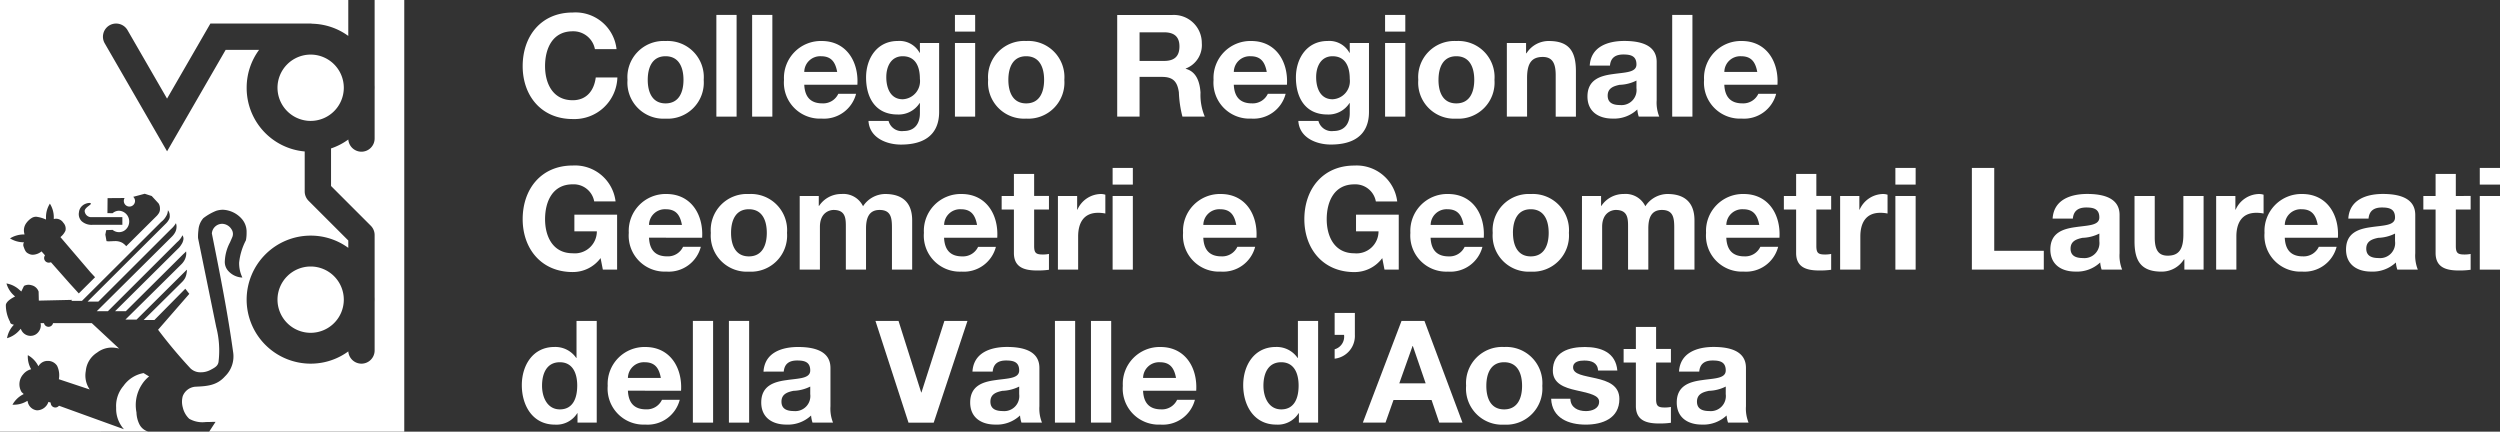 <svg xmlns="http://www.w3.org/2000/svg" width="312.156" height="53.9" viewBox="0 0 312.156 53.9">
  <rect x="0" y="0" width="312.156" height="53.9" fill="#333333" stroke="none"/>
  <g id="Raggruppa_125" data-name="Raggruppa 125" transform="translate(-65.844 -26.01)">
    <path id="Tracciato_16" data-name="Tracciato 16" d="M46.83-126.519a.7.7,0,0,1,.7-.7.7.7,0,0,1,.7.7.7.7,0,0,1-.7.7.7.7,0,0,1-.7-.7Z" transform="translate(27.422 182.661)" fill="#fff"/>
    <path id="Unione_4" data-name="Unione 4" d="M-2204,2599.9V2546h43.487v4.486a7.949,7.949,0,0,0-4.473-1.523,1.645,1.645,0,0,0-.277-.022h-12.467l-5.412,9.372-4.936-8.55a1.646,1.646,0,0,0-1.427-.822,1.648,1.648,0,0,0-.821.219,1.649,1.649,0,0,0-.6,2.247l7.786,13.486,7.313-12.663h4.174a7.926,7.926,0,0,0-1.548,4.724,7.951,7.951,0,0,0,7.247,7.958v4.994a1.66,1.66,0,0,0,.482,1.164l4.961,4.96v.919a7.925,7.925,0,0,0-4.7-1.529,8,8,0,0,0-7.993,7.994,8,8,0,0,0,7.993,7.993,7.94,7.94,0,0,0,4.7-1.531,1.653,1.653,0,0,0,1.643,1.532,1.647,1.647,0,0,0,1.645-1.645v-6.043c0-.1.006-.2.006-.306s0-.209-.006-.306v-7.759a1.64,1.64,0,0,0-.481-1.164l-4.962-4.961v-4.691a7.976,7.976,0,0,0,2.157-1.114,1.649,1.649,0,0,0,1.641,1.523,1.647,1.647,0,0,0,1.645-1.645v-6.035c0-.1.006-.2.006-.307s0-.207-.006-.307V2546h3.7v53.9h-24.361l.8-1.228h-.207c-.361.014-.687.025-1.02.025a3.323,3.323,0,0,1-2.063-.409,2.783,2.783,0,0,1-.794-1.385,2.652,2.652,0,0,1-.015-1.435,1.838,1.838,0,0,1,1.556-1.181c1.436-.067,2.677-.124,3.72-1.294a3.46,3.46,0,0,0,1.014-3.041c-.653-4.73-1.588-9.5-2.653-14.8a1.294,1.294,0,0,1,1.3-1.206h.011a1.413,1.413,0,0,1,1.126.66,1.036,1.036,0,0,1,.121.985l-.1.231-.043.1-.017.036-.049.112-.045.1v.008l-.041.089a5.49,5.49,0,0,0-.644,2.324,1.664,1.664,0,0,0,.428,1.238,2.5,2.5,0,0,0,1.765.828,4.073,4.073,0,0,1-.406-1.879,7.714,7.714,0,0,1,.847-2.778,4.725,4.725,0,0,0,.083-.981,2.439,2.439,0,0,0-.548-1.629,3.341,3.341,0,0,0-2.394-1.2,2.843,2.843,0,0,0-.859.135h0a6.76,6.76,0,0,0-1.6.917,2.515,2.515,0,0,0-.613,1.5,6.017,6.017,0,0,0-.047.988l2.262,11.073a11.745,11.745,0,0,1,.3,4.341c-.058.54-.47.758-.947,1.011l-.059.031a2.554,2.554,0,0,1-1.2.3,1.78,1.78,0,0,1-1.3-.486,60.758,60.758,0,0,1-4.047-4.827l3.9-4.48-.5-.643-3.859,3.907h-1.343l4.764-4.713a2.262,2.262,0,0,0,.4-.507,1.892,1.892,0,0,0,.189-.587,1.94,1.94,0,0,0,.049-.476l-.089.079-6.2,6.155h-1.392l6.931-6.852a2.217,2.217,0,0,0,.408-.5,1.83,1.83,0,0,0,.219-.558,1.506,1.506,0,0,0,.019-.608,3.532,3.532,0,0,1-.338.33l-7.187,7.139h-1.343l7.854-7.8a2.144,2.144,0,0,0,.4-.487,1.527,1.527,0,0,0,.259-.567.761.761,0,0,0-.094-.626c-.027.047-.056.1-.085.15a2.265,2.265,0,0,1-.577.7l-8.65,8.63h-1.392l9.375-9.306a2.227,2.227,0,0,0,.389-.5,1.4,1.4,0,0,0,.188-.585,1.248,1.248,0,0,0-.066-.6l-.012.02a2.943,2.943,0,0,1-.6.715l-9.077,9.058h-1.342l9.763-9.733a1.981,1.981,0,0,0,.377-.487.831.831,0,0,0,.117-.535,1.037,1.037,0,0,0-.227-.658,1.769,1.769,0,0,1-.019.2,1.418,1.418,0,0,1-.209.556,2.316,2.316,0,0,1-.616.707l-9.884,9.853h-1.343l.123-.122-4.17.094-.026-1.125a1.221,1.221,0,0,0-.869-.792,1.411,1.411,0,0,0-.4-.063,1.247,1.247,0,0,0-.548.14c-.08.146-.2.4-.345.7l-.089-.077-.03-.024,0-.006-.011-.009h0c-.061-.051-.128-.108-.205-.178a3.2,3.2,0,0,0-1.517-.71,3.154,3.154,0,0,0,.865,1.435c.072.066.142.13.21.194-.482.239-1.074.611-1.153,1.039a4.4,4.4,0,0,0,.531,2.129c.007.229.23.307.47.355l-.084.1-.059.067a3.2,3.2,0,0,0-.709,1.517h0a3.231,3.231,0,0,0,1.43-.863l.213-.231.079-.084a1.268,1.268,0,0,0,1.25.885,1.221,1.221,0,0,0,.951-.488,1.3,1.3,0,0,0,.263-1.1h.429a.577.577,0,0,0,.564.459.578.578,0,0,0,.563-.459h4.84l3.416,3.18a3.589,3.589,0,0,0-.939-.129,3.018,3.018,0,0,0-1.813.627,3.023,3.023,0,0,0-1.412,2.3,3.069,3.069,0,0,0,.491,2.308l-3.854-1.283a2.736,2.736,0,0,0-.218-1.67,1.362,1.362,0,0,0-1.132-.617h-.1a1.311,1.311,0,0,0-1.1.666c-.022-.034-.042-.07-.062-.106l-.063-.113a3.175,3.175,0,0,0-1.2-1.165,3.2,3.2,0,0,0,.349,1.639c.014.025.028.05.041.075l.026.048a1.8,1.8,0,0,0-.973.607,1.87,1.87,0,0,0-.216,2.247l.259.236-.093.055-.146.082a3.181,3.181,0,0,0-1.165,1.2h0c.049,0,.1,0,.163,0a3.122,3.122,0,0,0,1.47-.355c.055-.031.128-.071.218-.117l.029-.016a1.615,1.615,0,0,0,.056.247,1.314,1.314,0,0,0,.981.918.833.833,0,0,0,.182.023,1.525,1.525,0,0,0,1.393-1.059l.284.1v.032a.576.576,0,0,0,.575.575h.034a.573.573,0,0,0,.322-.123h0a.647.647,0,0,0,.1-.1l8.115,2.937a3.82,3.82,0,0,1-.976-2.671,3.857,3.857,0,0,1,.913-2.74,3.91,3.91,0,0,1,2.512-1.6l.688.42a3.986,3.986,0,0,0-.915,1.025,4.708,4.708,0,0,0-.66,3.466,3.534,3.534,0,0,0,.374,1.5,1.749,1.749,0,0,0,1.078.884h0Zm8.709-18.5,1.129,1.239,2.033-2.024-.582-.627-3.742-4.379.029-.03.03-.029h0a2.1,2.1,0,0,0,.565-.741,1.074,1.074,0,0,0-.263-.993,1.09,1.09,0,0,0-.892-.506,1.007,1.007,0,0,0-.3.042v-.328a3.2,3.2,0,0,0-.489-1.6v.006a3.147,3.147,0,0,0-.484,1.6v.384a4.112,4.112,0,0,0-1.2-.35h-.081a1.051,1.051,0,0,0-.562.193l-.014.01-.021.012a2.455,2.455,0,0,0-.615.622,1.526,1.526,0,0,0-.22,1.224c.009.053.019.1.031.151h-.21a3.281,3.281,0,0,0-1.6.49h0a3.268,3.268,0,0,0,1.6.486h.141a.682.682,0,0,0-.07.467c.239.7.333.824.771,1.013a1.067,1.067,0,0,0,.4.077,1.8,1.8,0,0,0,1.092-.42l.435.493a.587.587,0,0,0-.11.314.176.176,0,0,0,0,.023.58.58,0,0,0,.045.224.576.576,0,0,0,.53.351h.053a.574.574,0,0,0,.123-.025h.015l.016-.006h.025l.043-.021Zm6.65-5.024a1.969,1.969,0,0,1,.4.367l3.7-3.677a2.106,2.106,0,0,0,.4-.489,1,1,0,0,0,.113-.546,1.151,1.151,0,0,0-.176-.635l-.852-.922-.874-.281-1.437.384a.7.7,0,0,1,.227.516.7.7,0,0,1-.7.7.7.7,0,0,1-.7-.7.7.7,0,0,1,.1-.37l-2.128.016-.017,1.87.644.014a1.225,1.225,0,0,1,.8-.31,1.34,1.34,0,0,1,1.274,1.334,1.358,1.358,0,0,1-.39.971,1.236,1.236,0,0,1-.88.371,1.266,1.266,0,0,1-.8-.285l-.8.03-.11.559.148.813a1.186,1.186,0,0,0,.269.026,2.188,2.188,0,0,0,.263-.01h.087c.146-.01.276-.014.394-.014a1.768,1.768,0,0,1,1.046.262Zm-5-4.751a1.232,1.232,0,0,0-.5.885,1.239,1.239,0,0,0,.339,1.112,1.854,1.854,0,0,0,1.315.451h3.766v-.964h-4a.825.825,0,0,1-.7-.688c-.055-.293.275-.545.516-.729l.008-.006c.147-.111.273-.206.242-.269s-.094-.077-.2-.077a1.5,1.5,0,0,0-.786.281Zm10.6.6h0a.012.012,0,0,1,0-.005Zm13.69,11.191a4.144,4.144,0,0,1,4.14-4.14,4.145,4.145,0,0,1,4.14,4.14,4.145,4.145,0,0,1-4.14,4.14,4.144,4.144,0,0,1-4.139-4.146Zm0-26.459a4.145,4.145,0,0,1,4.14-4.141,4.146,4.146,0,0,1,4.14,4.141,4.145,4.145,0,0,1-4.14,4.14,4.145,4.145,0,0,1-4.139-4.137Z" transform="translate(2269.844 -2519.99)" fill="#fff"/>
    <g id="Raggruppa_124" data-name="Raggruppa 124">
      <path id="Tracciato_92" data-name="Tracciato 92" d="M11.958-106.068a5.152,5.152,0,0,0-5.478-4.57c-3.93,0-6.242,2.934-6.242,6.7,0,3.664,2.312,6.6,6.242,6.6a5.363,5.363,0,0,0,3.876-1.431,5.363,5.363,0,0,0,1.708-3.762h-2.7c-.213,1.672-1.173,2.845-2.881,2.845-2.507,0-3.45-2.134-3.45-4.25,0-2.223.943-4.357,3.45-4.357a2.744,2.744,0,0,1,2.775,2.223Z" transform="translate(130.868 138.211)" fill="#fff"/>
      <path id="Tracciato_93" data-name="Tracciato 93" d="M29.519-97.827a4.5,4.5,0,0,0,1.276,3.5,4.5,4.5,0,0,0,3.473,1.34,4.509,4.509,0,0,0,3.481-1.336,4.509,4.509,0,0,0,1.285-3.5,4.514,4.514,0,0,0-1.279-3.511,4.514,4.514,0,0,0-3.487-1.344,4.51,4.51,0,0,0-3.477,1.349,4.51,4.51,0,0,0-1.272,3.506Zm2.526,0c0-1.476.515-2.952,2.223-2.952,1.725,0,2.24,1.476,2.24,2.952,0,1.459-.515,2.935-2.24,2.935C32.56-94.892,32.045-96.368,32.045-97.827Z" transform="translate(114.677 133.811)" fill="#fff"/>
      <path id="Tracciato_94" data-name="Tracciato 94" d="M54.344-97.265h2.525v-12.7H54.344Z" transform="translate(100.948 137.837)" fill="#fff"/>
      <path id="Tracciato_95" data-name="Tracciato 95" d="M64.33-97.265h2.525v-12.7H64.33Z" transform="translate(95.427 137.837)" fill="#fff"/>
      <path id="Tracciato_96" data-name="Tracciato 96" d="M82.4-97.222c.178-2.828-1.334-5.46-4.464-5.46a4.611,4.611,0,0,0-3.408,1.4,4.611,4.611,0,0,0-1.292,3.452,4.49,4.49,0,0,0,1.256,3.482,4.49,4.49,0,0,0,3.444,1.355,4.136,4.136,0,0,0,4.3-3.094H80.017a2.079,2.079,0,0,1-1.992,1.192c-1.4,0-2.187-.73-2.258-2.33Zm-6.633-1.6a1.989,1.989,0,0,1,.633-1.426,1.989,1.989,0,0,1,1.467-.53c1.227,0,1.778.676,2.01,1.956Z" transform="translate(90.499 133.811)" fill="#fff"/>
      <path id="Tracciato_97" data-name="Tracciato 97" d="M105.279-102.433h-2.4v1.227h-.035a2.861,2.861,0,0,0-2.739-1.476c-2.578,0-3.948,2.17-3.948,4.553,0,2.525,1.174,4.624,3.93,4.624a3.107,3.107,0,0,0,2.757-1.423h.035v1.209c.018,1.316-.622,2.277-2.027,2.277A1.708,1.708,0,0,1,98.967-92.7H96.459c.124,2.1,2.24,2.952,4.054,2.952,4.233,0,4.766-2.561,4.766-4.072Zm-4.552,7.025c-1.547,0-2.045-1.441-2.045-2.757,0-1.369.622-2.614,2.045-2.614,1.636,0,2.151,1.334,2.151,2.828a2.262,2.262,0,0,1-.517,1.744,2.262,2.262,0,0,1-1.634.8Z" transform="translate(77.827 133.811)" fill="#fff"/>
      <path id="Tracciato_98" data-name="Tracciato 98" d="M120.981-97.265h2.525v-9.194h-2.525Zm0-10.617h2.525v-2.081h-2.525Z" transform="translate(64.099 137.837)" fill="#fff"/>
      <path id="Tracciato_99" data-name="Tracciato 99" d="M130.25-97.827a4.5,4.5,0,0,0,1.276,3.5A4.5,4.5,0,0,0,135-92.99a4.509,4.509,0,0,0,3.481-1.336,4.509,4.509,0,0,0,1.285-3.5,4.514,4.514,0,0,0-1.279-3.511A4.514,4.514,0,0,0,135-102.682a4.51,4.51,0,0,0-3.478,1.349A4.51,4.51,0,0,0,130.25-97.827Zm2.526,0c0-1.476.515-2.952,2.223-2.952,1.725,0,2.24,1.476,2.24,2.952,0,1.459-.515,2.935-2.24,2.935C133.291-94.892,132.776-96.368,132.776-97.827Z" transform="translate(58.974 133.811)" fill="#fff"/>
      <path id="Tracciato_100" data-name="Tracciato 100" d="M166.3-97.265h2.792v-4.961h2.792c1.4,0,1.92.587,2.116,1.92a14.059,14.059,0,0,0,.444,3.041h2.792a6.933,6.933,0,0,1-.534-3c-.089-1.28-.48-2.614-1.849-2.97v-.035a3.125,3.125,0,0,0,2.009-3.184,3.489,3.489,0,0,0-1.1-2.559,3.489,3.489,0,0,0-2.62-.941H166.3Zm2.792-10.528h3.058c1.245,0,1.921.533,1.921,1.76,0,1.281-.676,1.814-1.921,1.814h-3.058Z" transform="translate(39.041 137.837)" fill="#fff"/>
      <path id="Tracciato_101" data-name="Tracciato 101" d="M202.387-97.222c.178-2.828-1.334-5.46-4.464-5.46a4.611,4.611,0,0,0-3.408,1.4,4.611,4.611,0,0,0-1.292,3.452,4.49,4.49,0,0,0,1.256,3.482,4.49,4.49,0,0,0,3.444,1.355,4.136,4.136,0,0,0,4.3-3.094H200a2.079,2.079,0,0,1-1.992,1.192c-1.4,0-2.187-.73-2.258-2.33Zm-6.633-1.6a1.989,1.989,0,0,1,.633-1.426,1.989,1.989,0,0,1,1.467-.53c1.227,0,1.778.676,2.01,1.956Z" transform="translate(24.148 133.811)" fill="#fff"/>
      <path id="Tracciato_102" data-name="Tracciato 102" d="M225.346-102.433h-2.4v1.227h-.036a2.861,2.861,0,0,0-2.739-1.476c-2.578,0-3.948,2.17-3.948,4.553,0,2.525,1.174,4.624,3.931,4.624a3.107,3.107,0,0,0,2.756-1.423h.036v1.209c.017,1.316-.623,2.277-2.028,2.277a1.708,1.708,0,0,1-1.885-1.263h-2.507c.124,2.1,2.24,2.952,4.054,2.952,4.233,0,4.766-2.561,4.766-4.072Zm-4.552,7.025c-1.547,0-2.045-1.441-2.045-2.757,0-1.369.622-2.614,2.045-2.614,1.636,0,2.152,1.334,2.152,2.828a2.263,2.263,0,0,1-.518,1.744,2.263,2.263,0,0,1-1.634.8Z" transform="translate(11.432 133.811)" fill="#fff"/>
      <path id="Tracciato_103" data-name="Tracciato 103" d="M241.128-97.265h2.525v-9.194h-2.525Zm0-10.617h2.525v-2.081h-2.525Z" transform="translate(-2.34 137.837)" fill="#fff"/>
      <path id="Tracciato_104" data-name="Tracciato 104" d="M250.4-97.827a4.5,4.5,0,0,0,1.275,3.5,4.5,4.5,0,0,0,3.473,1.34,4.509,4.509,0,0,0,3.481-1.336,4.509,4.509,0,0,0,1.285-3.5,4.514,4.514,0,0,0-1.279-3.511,4.514,4.514,0,0,0-3.487-1.344,4.51,4.51,0,0,0-3.476,1.35,4.51,4.51,0,0,0-1.272,3.505Zm2.525,0c0-1.476.516-2.952,2.223-2.952,1.725,0,2.241,1.476,2.241,2.952,0,1.459-.516,2.935-2.241,2.935s-2.226-1.476-2.226-2.935Z" transform="translate(-7.466 133.811)" fill="#fff"/>
      <path id="Tracciato_105" data-name="Tracciato 105" d="M275.141-93.239h2.525v-4.819c0-1.867.587-2.632,1.956-2.632,1.174,0,1.619.747,1.619,2.259v5.193h2.525v-5.655c0-2.276-.676-3.788-3.361-3.788a3.279,3.279,0,0,0-2.81,1.53h-.053v-1.281h-2.4Z" transform="translate(-21.149 133.811)" fill="#fff"/>
      <path id="Tracciato_106" data-name="Tracciato 106" d="M303.776-96.8a1.877,1.877,0,0,1-.511,1.552,1.877,1.877,0,0,1-1.534.564c-.818,0-1.547-.231-1.547-1.174,0-.924.711-1.191,1.494-1.351a5.025,5.025,0,0,0,2.1-.534Zm-3.307-2.81c.089-1,.711-1.387,1.671-1.387.889,0,1.636.16,1.636,1.245,0,1.031-1.44.978-2.987,1.209-1.565.213-3.13.711-3.13,2.792,0,1.885,1.387,2.756,3.13,2.756a4.216,4.216,0,0,0,3.094-1.138,3.754,3.754,0,0,0,.178.889h2.561a4.7,4.7,0,0,1-.32-2.045v-4.784c0-2.206-2.206-2.615-4.037-2.615-2.063,0-4.179.712-4.322,3.077Z" transform="translate(-33.601 133.811)" fill="#fff"/>
      <path id="Tracciato_107" data-name="Tracciato 107" d="M321.33-97.265h2.526v-12.7H321.33Z" transform="translate(-46.691 137.837)" fill="#fff"/>
      <path id="Tracciato_108" data-name="Tracciato 108" d="M339.4-97.222c.178-2.828-1.334-5.46-4.464-5.46a4.611,4.611,0,0,0-3.408,1.4,4.611,4.611,0,0,0-1.292,3.452,4.49,4.49,0,0,0,1.256,3.482,4.49,4.49,0,0,0,3.444,1.355,4.136,4.136,0,0,0,4.3-3.094h-2.223a2.079,2.079,0,0,1-1.992,1.192c-1.4,0-2.187-.73-2.258-2.33Zm-6.633-1.6a1.989,1.989,0,0,1,.633-1.426,1.989,1.989,0,0,1,1.467-.53c1.227,0,1.778.676,2.01,1.956Z" transform="translate(-51.618 133.811)" fill="#fff"/>
      <path id="Tracciato_109" data-name="Tracciato 109" d="M10.25-57.138h1.779V-64H6.694v2.081H9.5a2.75,2.75,0,0,1-.9,2.037,2.75,2.75,0,0,1-2.116.7c-2.507,0-3.45-2.134-3.45-4.25,0-2.223.943-4.357,3.45-4.357a2.6,2.6,0,0,1,2.686,2.134h2.667A5.1,5.1,0,0,0,6.48-70.138c-3.93,0-6.242,2.934-6.242,6.7,0,3.664,2.312,6.6,6.242,6.6a4.3,4.3,0,0,0,3.486-1.743Z" transform="translate(130.868 116.815)" fill="#fff"/>
      <path id="Tracciato_110" data-name="Tracciato 110" d="M39.035-56.722c.178-2.828-1.334-5.46-4.464-5.46a4.611,4.611,0,0,0-3.405,1.4,4.611,4.611,0,0,0-1.29,3.45,4.49,4.49,0,0,0,1.254,3.48,4.49,4.49,0,0,0,3.441,1.357,4.136,4.136,0,0,0,4.3-3.094H36.652a2.079,2.079,0,0,1-1.992,1.192c-1.4,0-2.187-.73-2.258-2.33Zm-6.633-1.6a1.989,1.989,0,0,1,.633-1.426,1.989,1.989,0,0,1,1.467-.53c1.227,0,1.778.676,2.01,1.956Z" transform="translate(114.479 112.415)" fill="#fff"/>
      <path id="Tracciato_111" data-name="Tracciato 111" d="M52.792-57.327a4.5,4.5,0,0,0,1.276,3.5,4.5,4.5,0,0,0,3.473,1.34,4.509,4.509,0,0,0,3.481-1.336,4.509,4.509,0,0,0,1.285-3.5,4.514,4.514,0,0,0-1.279-3.511,4.514,4.514,0,0,0-3.487-1.344,4.51,4.51,0,0,0-3.477,1.349,4.51,4.51,0,0,0-1.272,3.506Zm2.526,0c0-1.476.515-2.952,2.223-2.952,1.725,0,2.24,1.476,2.24,2.952,0,1.459-.515,2.935-2.24,2.935C55.833-54.392,55.318-55.868,55.318-57.327Z" transform="translate(101.807 112.415)" fill="#fff"/>
      <path id="Tracciato_112" data-name="Tracciato 112" d="M77.618-52.739h2.525v-5.335c0-1.8,1.21-2.116,1.707-2.116,1.6,0,1.53,1.227,1.53,2.294v5.157H85.9V-57.86c0-1.156.267-2.33,1.69-2.33,1.44,0,1.547,1.014,1.547,2.241v5.21h2.525v-6.153c0-2.383-1.4-3.29-3.361-3.29a3.339,3.339,0,0,0-2.774,1.53,2.721,2.721,0,0,0-2.686-1.53,3.321,3.321,0,0,0-2.809,1.494H80v-1.245H77.618Z" transform="translate(88.078 112.415)" fill="#fff"/>
      <path id="Tracciato_113" data-name="Tracciato 113" d="M121.468-56.722c.178-2.828-1.334-5.46-4.464-5.46a4.611,4.611,0,0,0-3.405,1.4,4.611,4.611,0,0,0-1.29,3.45,4.491,4.491,0,0,0,1.253,3.478A4.491,4.491,0,0,0,117-52.49a4.136,4.136,0,0,0,4.3-3.094h-2.223a2.079,2.079,0,0,1-1.992,1.192c-1.4,0-2.187-.73-2.258-2.33Zm-6.633-1.6a1.99,1.99,0,0,1,.633-1.425,1.99,1.99,0,0,1,1.467-.531c1.227,0,1.779.676,2.01,1.956Z" transform="translate(68.895 112.415)" fill="#fff"/>
      <path id="Tracciato_114" data-name="Tracciato 114" d="M138.086-67.791H135.56v2.756h-1.529v1.69h1.529v5.424c0,1.832,1.352,2.187,2.9,2.187a9.692,9.692,0,0,0,1.476-.089V-57.8a3.862,3.862,0,0,1-.782.071c-.854,0-1.067-.213-1.067-1.067v-4.552h1.849v-1.69h-1.849Z" transform="translate(56.883 115.517)" fill="#fff"/>
      <path id="Tracciato_115" data-name="Tracciato 115" d="M149.744-52.739h2.525v-4.143c0-1.618.64-2.952,2.49-2.952a4.587,4.587,0,0,1,.907.089v-2.348a1.89,1.89,0,0,0-.552-.089,3.252,3.252,0,0,0-2.934,1.957h-.035v-1.708h-2.4Z" transform="translate(48.194 112.415)" fill="#fff"/>
      <path id="Tracciato_116" data-name="Tracciato 116" d="M165.023-56.765h2.525v-9.194h-2.525Zm0-10.617h2.525v-2.081h-2.525Z" transform="translate(39.745 116.441)" fill="#fff"/>
      <path id="Tracciato_117" data-name="Tracciato 117" d="M193.874-56.722c.177-2.828-1.334-5.46-4.464-5.46a4.611,4.611,0,0,0-3.408,1.4,4.611,4.611,0,0,0-1.292,3.452,4.49,4.49,0,0,0,1.256,3.482,4.49,4.49,0,0,0,3.444,1.355,4.136,4.136,0,0,0,4.3-3.094h-2.223a2.079,2.079,0,0,1-1.992,1.192c-1.4,0-2.188-.73-2.259-2.33Zm-6.634-1.6a1.99,1.99,0,0,1,.633-1.425,1.99,1.99,0,0,1,1.467-.531c1.227,0,1.778.676,2.009,1.956Z" transform="translate(28.855 112.415)" fill="#fff"/>
      <path id="Tracciato_118" data-name="Tracciato 118" d="M228.582-57.138h1.779V-64h-5.335v2.081h2.81a2.75,2.75,0,0,1-.9,2.04,2.75,2.75,0,0,1-2.12.7c-2.507,0-3.45-2.134-3.45-4.25,0-2.223.943-4.357,3.45-4.357a2.6,2.6,0,0,1,2.686,2.134h2.667a5.1,5.1,0,0,0-5.353-4.481c-3.93,0-6.242,2.934-6.242,6.7,0,3.664,2.312,6.6,6.242,6.6a4.3,4.3,0,0,0,3.486-1.743Z" transform="translate(10.134 116.815)" fill="#fff"/>
      <path id="Tracciato_119" data-name="Tracciato 119" d="M257.367-56.722c.178-2.828-1.333-5.46-4.463-5.46a4.611,4.611,0,0,0-3.408,1.4,4.611,4.611,0,0,0-1.292,3.452,4.49,4.49,0,0,0,1.256,3.482A4.49,4.49,0,0,0,252.9-52.49a4.135,4.135,0,0,0,4.3-3.094h-2.223a2.079,2.079,0,0,1-1.991,1.192c-1.4,0-2.188-.73-2.259-2.33Zm-6.633-1.6a1.99,1.99,0,0,1,.633-1.425,1.99,1.99,0,0,1,1.467-.531c1.227,0,1.778.676,2.009,1.956Z" transform="translate(-6.256 112.415)" fill="#fff"/>
      <path id="Tracciato_120" data-name="Tracciato 120" d="M271.2-57.327a4.5,4.5,0,0,0,1.275,3.5,4.5,4.5,0,0,0,3.473,1.34,4.509,4.509,0,0,0,3.481-1.336,4.509,4.509,0,0,0,1.285-3.5,4.514,4.514,0,0,0-1.279-3.511,4.514,4.514,0,0,0-3.487-1.344,4.51,4.51,0,0,0-3.476,1.35,4.51,4.51,0,0,0-1.272,3.505Zm2.525,0c0-1.476.516-2.952,2.223-2.952,1.725,0,2.241,1.476,2.241,2.952,0,1.459-.516,2.935-2.241,2.935-1.7,0-2.219-1.476-2.219-2.935Z" transform="translate(-18.972 112.415)" fill="#fff"/>
      <path id="Tracciato_121" data-name="Tracciato 121" d="M296.108-52.739h2.526v-5.335c0-1.8,1.209-2.116,1.707-2.116,1.6,0,1.529,1.227,1.529,2.294v5.157h2.53V-57.86c0-1.156.267-2.33,1.69-2.33,1.44,0,1.547,1.014,1.547,2.241v5.21h2.525v-6.153c0-2.383-1.4-3.29-3.361-3.29a3.34,3.34,0,0,0-2.774,1.53,2.72,2.72,0,0,0-2.685-1.53,3.321,3.321,0,0,0-2.81,1.494H298.5v-1.245h-2.383Z" transform="translate(-32.743 112.415)" fill="#fff"/>
      <path id="Tracciato_122" data-name="Tracciato 122" d="M339.957-56.722c.178-2.828-1.334-5.46-4.464-5.46a4.611,4.611,0,0,0-3.408,1.4,4.611,4.611,0,0,0-1.292,3.452,4.49,4.49,0,0,0,1.256,3.482,4.49,4.49,0,0,0,3.444,1.355,4.136,4.136,0,0,0,4.3-3.094H337.57a2.079,2.079,0,0,1-1.992,1.192c-1.4,0-2.187-.73-2.258-2.33Zm-6.633-1.6a1.989,1.989,0,0,1,.633-1.426,1.989,1.989,0,0,1,1.467-.53c1.227,0,1.778.676,2.01,1.956Z" transform="translate(-51.926 112.415)" fill="#fff"/>
      <path id="Tracciato_123" data-name="Tracciato 123" d="M356.575-67.791H354.05v2.756h-1.53v1.69h1.53v5.424c0,1.832,1.351,2.187,2.9,2.187a9.7,9.7,0,0,0,1.476-.089V-57.8a3.864,3.864,0,0,1-.783.071c-.854,0-1.067-.213-1.067-1.067v-4.552h1.85v-1.69h-1.85Z" transform="translate(-63.938 115.517)" fill="#fff"/>
      <path id="Tracciato_124" data-name="Tracciato 124" d="M368.234-52.739h2.525v-4.143c0-1.618.641-2.952,2.49-2.952a4.588,4.588,0,0,1,.907.089v-2.348a1.886,1.886,0,0,0-.551-.089,3.252,3.252,0,0,0-2.935,1.957h-.035v-1.708h-2.4Z" transform="translate(-72.628 112.415)" fill="#fff"/>
      <path id="Tracciato_125" data-name="Tracciato 125" d="M383.67-56.765h2.53v-9.194h-2.53Zm0-10.617h2.53v-2.081h-2.53Z" transform="translate(-81.164 116.441)" fill="#fff"/>
      <path id="Tracciato_126" data-name="Tracciato 126" d="M405.034-56.765h8.981v-2.347h-6.188v-10.35h-2.792Z" transform="translate(-92.978 116.441)" fill="#fff"/>
      <path id="Tracciato_127" data-name="Tracciato 127" d="M433.071-56.3a1.877,1.877,0,0,1-.511,1.552,1.877,1.877,0,0,1-1.534.564c-.818,0-1.547-.231-1.547-1.174,0-.924.711-1.191,1.494-1.351a5.025,5.025,0,0,0,2.1-.534Zm-3.308-2.81c.089-1,.712-1.387,1.672-1.387.889,0,1.636.16,1.636,1.245,0,1.031-1.44.978-2.987,1.209-1.565.213-3.13.711-3.13,2.792,0,1.885,1.387,2.756,3.13,2.756a4.216,4.216,0,0,0,3.094-1.138,3.754,3.754,0,0,0,.178.889h2.561a4.7,4.7,0,0,1-.32-2.045v-4.784c0-2.206-2.2-2.615-4.037-2.615-2.063,0-4.18.712-4.322,3.077Z" transform="translate(-105.099 112.415)" fill="#fff"/>
      <path id="Tracciato_128" data-name="Tracciato 128" d="M459.09-61.625h-2.525v4.82c0,1.867-.587,2.632-1.957,2.632-1.173,0-1.618-.747-1.618-2.259v-5.193h-2.525v5.656c0,2.276.676,3.788,3.361,3.788a3.279,3.279,0,0,0,2.81-1.529h.053v1.28h2.4Z" transform="translate(-118.1 112.107)" fill="#fff"/>
      <path id="Tracciato_129" data-name="Tracciato 129" d="M473.267-52.739h2.525v-4.143c0-1.618.64-2.952,2.49-2.952a4.588,4.588,0,0,1,.907.089v-2.348a1.889,1.889,0,0,0-.552-.089,3.251,3.251,0,0,0-2.934,1.957h-.035v-1.708h-2.4Z" transform="translate(-130.709 112.415)" fill="#fff"/>
      <path id="Tracciato_130" data-name="Tracciato 130" d="M495.95-56.722c.178-2.828-1.334-5.46-4.464-5.46a4.611,4.611,0,0,0-3.408,1.4,4.611,4.611,0,0,0-1.292,3.452,4.49,4.49,0,0,0,1.256,3.482,4.49,4.49,0,0,0,3.444,1.355,4.136,4.136,0,0,0,4.3-3.094h-2.223a2.079,2.079,0,0,1-1.992,1.192c-1.4,0-2.187-.73-2.258-2.33Zm-6.633-1.6a1.989,1.989,0,0,1,.633-1.426,1.989,1.989,0,0,1,1.467-.53c1.227,0,1.778.676,2.01,1.956Z" transform="translate(-138.188 112.415)" fill="#fff"/>
      <path id="Tracciato_131" data-name="Tracciato 131" d="M515.665-56.3a1.877,1.877,0,0,1-.511,1.553,1.877,1.877,0,0,1-1.534.563c-.818,0-1.547-.231-1.547-1.174,0-.924.711-1.191,1.494-1.351a5.023,5.023,0,0,0,2.1-.534Zm-3.307-2.81c.089-1,.711-1.387,1.671-1.387.889,0,1.636.16,1.636,1.245,0,1.031-1.44.978-2.987,1.209-1.565.213-3.13.711-3.13,2.792,0,1.885,1.387,2.756,3.13,2.756a4.216,4.216,0,0,0,3.094-1.138,3.754,3.754,0,0,0,.178.889h2.561a4.709,4.709,0,0,1-.32-2.045v-4.784c0-2.206-2.206-2.615-4.037-2.615-2.063,0-4.179.712-4.322,3.077Z" transform="translate(-150.772 112.415)" fill="#fff"/>
      <path id="Tracciato_132" data-name="Tracciato 132" d="M535.2-67.791h-2.525v2.756h-1.53v1.69h1.53v5.424c0,1.832,1.351,2.187,2.9,2.187a9.689,9.689,0,0,0,1.476-.089V-57.8a3.857,3.857,0,0,1-.782.071c-.854,0-1.067-.213-1.067-1.067v-4.552h1.849v-1.69H535.2Z" transform="translate(-162.717 115.517)" fill="#fff"/>
      <path id="Tracciato_133" data-name="Tracciato 133" d="M546.905-56.765h2.525v-9.194h-2.525Zm0-10.617h2.525v-2.081h-2.525Z" transform="translate(-171.43 116.441)" fill="#fff"/>
      <path id="Tracciato_134" data-name="Tracciato 134" d="M6.953-16.265h2.4v-12.7H6.829v4.624H6.793a3.163,3.163,0,0,0-2.721-1.37c-2.7,0-4.072,2.3-4.072,4.769,0,2.543,1.351,4.926,4.126,4.926a3.052,3.052,0,0,0,2.792-1.422h.036Zm-.036-4.623c0,1.511-.5,2.97-2.169,2.97-1.565,0-2.223-1.512-2.223-2.952,0-1.512.569-2.935,2.223-2.935,1.636.005,2.17,1.423,2.17,2.917Z" transform="translate(131 95.045)" fill="#fff"/>
      <path id="Tracciato_135" data-name="Tracciato 135" d="M33.148-16.222c.177-2.828-1.334-5.46-4.464-5.46a4.611,4.611,0,0,0-3.405,1.4,4.611,4.611,0,0,0-1.29,3.45,4.49,4.49,0,0,0,1.254,3.48,4.49,4.49,0,0,0,3.441,1.357,4.135,4.135,0,0,0,4.3-3.094H30.765a2.08,2.08,0,0,1-1.992,1.192c-1.4,0-2.188-.73-2.259-2.33Zm-6.634-1.6a1.99,1.99,0,0,1,.633-1.425,1.99,1.99,0,0,1,1.467-.531c1.227,0,1.778.676,2.009,1.956Z" transform="translate(117.734 91.019)" fill="#fff"/>
      <path id="Tracciato_136" data-name="Tracciato 136" d="M47.78-16.265h2.525v-12.7H47.78Z" transform="translate(104.578 95.045)" fill="#fff"/>
      <path id="Tracciato_137" data-name="Tracciato 137" d="M57.845-16.265H60.37v-12.7H57.845Z" transform="translate(99.013 95.045)" fill="#fff"/>
      <path id="Tracciato_138" data-name="Tracciato 138" d="M72.993-15.8a1.877,1.877,0,0,1-.511,1.552,1.877,1.877,0,0,1-1.534.564c-.818,0-1.547-.231-1.547-1.174,0-.924.711-1.191,1.494-1.351a5.025,5.025,0,0,0,2.1-.534Zm-3.308-2.81c.089-1,.712-1.387,1.672-1.387.889,0,1.636.16,1.636,1.245,0,1.031-1.44.978-2.987,1.209-1.565.213-3.13.711-3.13,2.792,0,1.885,1.387,2.756,3.13,2.756A4.216,4.216,0,0,0,73.1-13.128a3.753,3.753,0,0,0,.178.889h2.561a4.7,4.7,0,0,1-.321-2.045v-4.784c0-2.206-2.205-2.615-4.037-2.615-2.063,0-4.18.712-4.322,3.077Z" transform="translate(94.019 91.019)" fill="#fff"/>
      <path id="Tracciato_139" data-name="Tracciato 139" d="M110.269-28.962h-2.881l-2.863,8.927h-.035l-2.828-8.927H98.781l4.126,12.7h3.148Z" transform="translate(76.375 95.045)" fill="#fff"/>
      <path id="Tracciato_140" data-name="Tracciato 140" d="M131.355-15.8a1.877,1.877,0,0,1-.511,1.552,1.877,1.877,0,0,1-1.534.564c-.818,0-1.548-.231-1.548-1.174,0-.924.712-1.191,1.494-1.351a5.025,5.025,0,0,0,2.1-.534Zm-3.308-2.81c.089-1,.711-1.387,1.672-1.387.889,0,1.636.16,1.636,1.245,0,1.031-1.441.978-2.988,1.209-1.565.213-3.13.711-3.13,2.792,0,1.885,1.387,2.756,3.13,2.756a4.216,4.216,0,0,0,3.094-1.138,3.753,3.753,0,0,0,.178.889H134.2a4.71,4.71,0,0,1-.32-2.045v-4.784c0-2.206-2.205-2.615-4.037-2.615-2.063,0-4.179.712-4.321,3.077Z" transform="translate(61.746 91.019)" fill="#fff"/>
      <path id="Tracciato_141" data-name="Tracciato 141" d="M148.909-16.265h2.525v-12.7h-2.525Z" transform="translate(48.656 95.045)" fill="#fff"/>
      <path id="Tracciato_142" data-name="Tracciato 142" d="M158.974-16.265H161.5v-12.7h-2.525Z" transform="translate(43.09 95.045)" fill="#fff"/>
      <path id="Tracciato_143" data-name="Tracciato 143" d="M177.044-16.222c.178-2.828-1.334-5.46-4.464-5.46a4.611,4.611,0,0,0-3.408,1.4,4.611,4.611,0,0,0-1.292,3.452,4.491,4.491,0,0,0,1.256,3.481,4.491,4.491,0,0,0,3.444,1.356,4.136,4.136,0,0,0,4.3-3.094h-2.223a2.079,2.079,0,0,1-1.992,1.192c-1.4,0-2.187-.73-2.258-2.33Zm-6.633-1.6a1.99,1.99,0,0,1,.633-1.425,1.99,1.99,0,0,1,1.467-.531c1.227,0,1.778.676,2.01,1.956Z" transform="translate(38.162 91.019)" fill="#fff"/>
      <path id="Tracciato_144" data-name="Tracciato 144" d="M208.454-16.265h2.4v-12.7H208.33v4.624h-.036a3.163,3.163,0,0,0-2.721-1.37c-2.7,0-4.072,2.294-4.072,4.766,0,2.543,1.351,4.926,4.126,4.926a3.053,3.053,0,0,0,2.792-1.422h.035Zm-.035-4.623c0,1.511-.5,2.97-2.17,2.97-1.565,0-2.223-1.512-2.223-2.952,0-1.512.569-2.935,2.223-2.935,1.636.005,2.17,1.423,2.17,2.917Z" transform="translate(19.573 95.045)" fill="#fff"/>
      <path id="Tracciato_145" data-name="Tracciato 145" d="M227.042-26.223h1.174a1.634,1.634,0,0,1-1.174,1.8v1.174a2.859,2.859,0,0,0,2.525-2.988v-2.721h-2.525Z" transform="translate(5.449 94.045)" fill="#fff"/>
      <path id="Tracciato_146" data-name="Tracciato 146" d="M234.919-16.265h2.828l1-2.827H243.5l.96,2.827h2.9l-4.748-12.7h-2.863Zm6.207-9.567h.035l1.6,4.659h-3.29Z" transform="translate(1.093 95.045)" fill="#fff"/>
      <path id="Tracciato_147" data-name="Tracciato 147" d="M263.761-16.827a4.5,4.5,0,0,0,1.276,3.5,4.5,4.5,0,0,0,3.473,1.34,4.509,4.509,0,0,0,3.481-1.336,4.509,4.509,0,0,0,1.285-3.5A4.514,4.514,0,0,0,272-20.338a4.514,4.514,0,0,0-3.487-1.344,4.51,4.51,0,0,0-3.477,1.349,4.51,4.51,0,0,0-1.272,3.506Zm2.526,0c0-1.476.515-2.952,2.223-2.952,1.725,0,2.24,1.476,2.24,2.952,0,1.459-.515,2.935-2.24,2.935S266.287-15.368,266.287-16.827Z" transform="translate(-14.856 91.019)" fill="#fff"/>
      <path id="Tracciato_148" data-name="Tracciato 148" d="M287.512-15.226c.107,2.436,2.187,3.236,4.321,3.236,2.1,0,4.2-.782,4.2-3.2,0-1.707-1.44-2.24-2.916-2.578-1.441-.338-2.863-.463-2.863-1.37,0-.747.835-.853,1.4-.853.907,0,1.654.267,1.725,1.245h2.4c-.2-2.259-2.045-2.935-4.054-2.935-1.974,0-4,.6-4,2.952,0,1.619,1.459,2.134,2.917,2.455,1.814.391,2.863.658,2.863,1.422,0,.889-.925,1.174-1.654,1.174-1,0-1.92-.445-1.938-1.547Z" transform="translate(-27.99 91.019)" fill="#fff"/>
      <path id="Tracciato_149" data-name="Tracciato 149" d="M311.816-27.291h-2.525v2.756h-1.529v1.69h1.529v5.424c0,1.832,1.352,2.187,2.9,2.187a9.692,9.692,0,0,0,1.476-.089V-17.3a3.864,3.864,0,0,1-.783.071c-.853,0-1.067-.213-1.067-1.067v-4.552h1.85v-1.69h-1.85Z" transform="translate(-39.188 94.121)" fill="#fff"/>
      <path id="Tracciato_150" data-name="Tracciato 150" d="M328.718-15.8a1.877,1.877,0,0,1-.511,1.552,1.877,1.877,0,0,1-1.534.564c-.818,0-1.547-.231-1.547-1.174,0-.924.711-1.191,1.494-1.351a5.025,5.025,0,0,0,2.1-.534Zm-3.308-2.81c.089-1,.712-1.387,1.672-1.387.889,0,1.636.16,1.636,1.245,0,1.031-1.44.978-2.987,1.209-1.565.213-3.13.711-3.13,2.792,0,1.885,1.387,2.756,3.13,2.756a4.216,4.216,0,0,0,3.094-1.138,3.752,3.752,0,0,0,.178.889h2.561a4.7,4.7,0,0,1-.321-2.045v-4.784c0-2.206-2.2-2.615-4.037-2.615-2.063,0-4.18.712-4.322,3.077Z" transform="translate(-47.394 91.019)" fill="#fff"/>
    </g>
  </g>
</svg>
